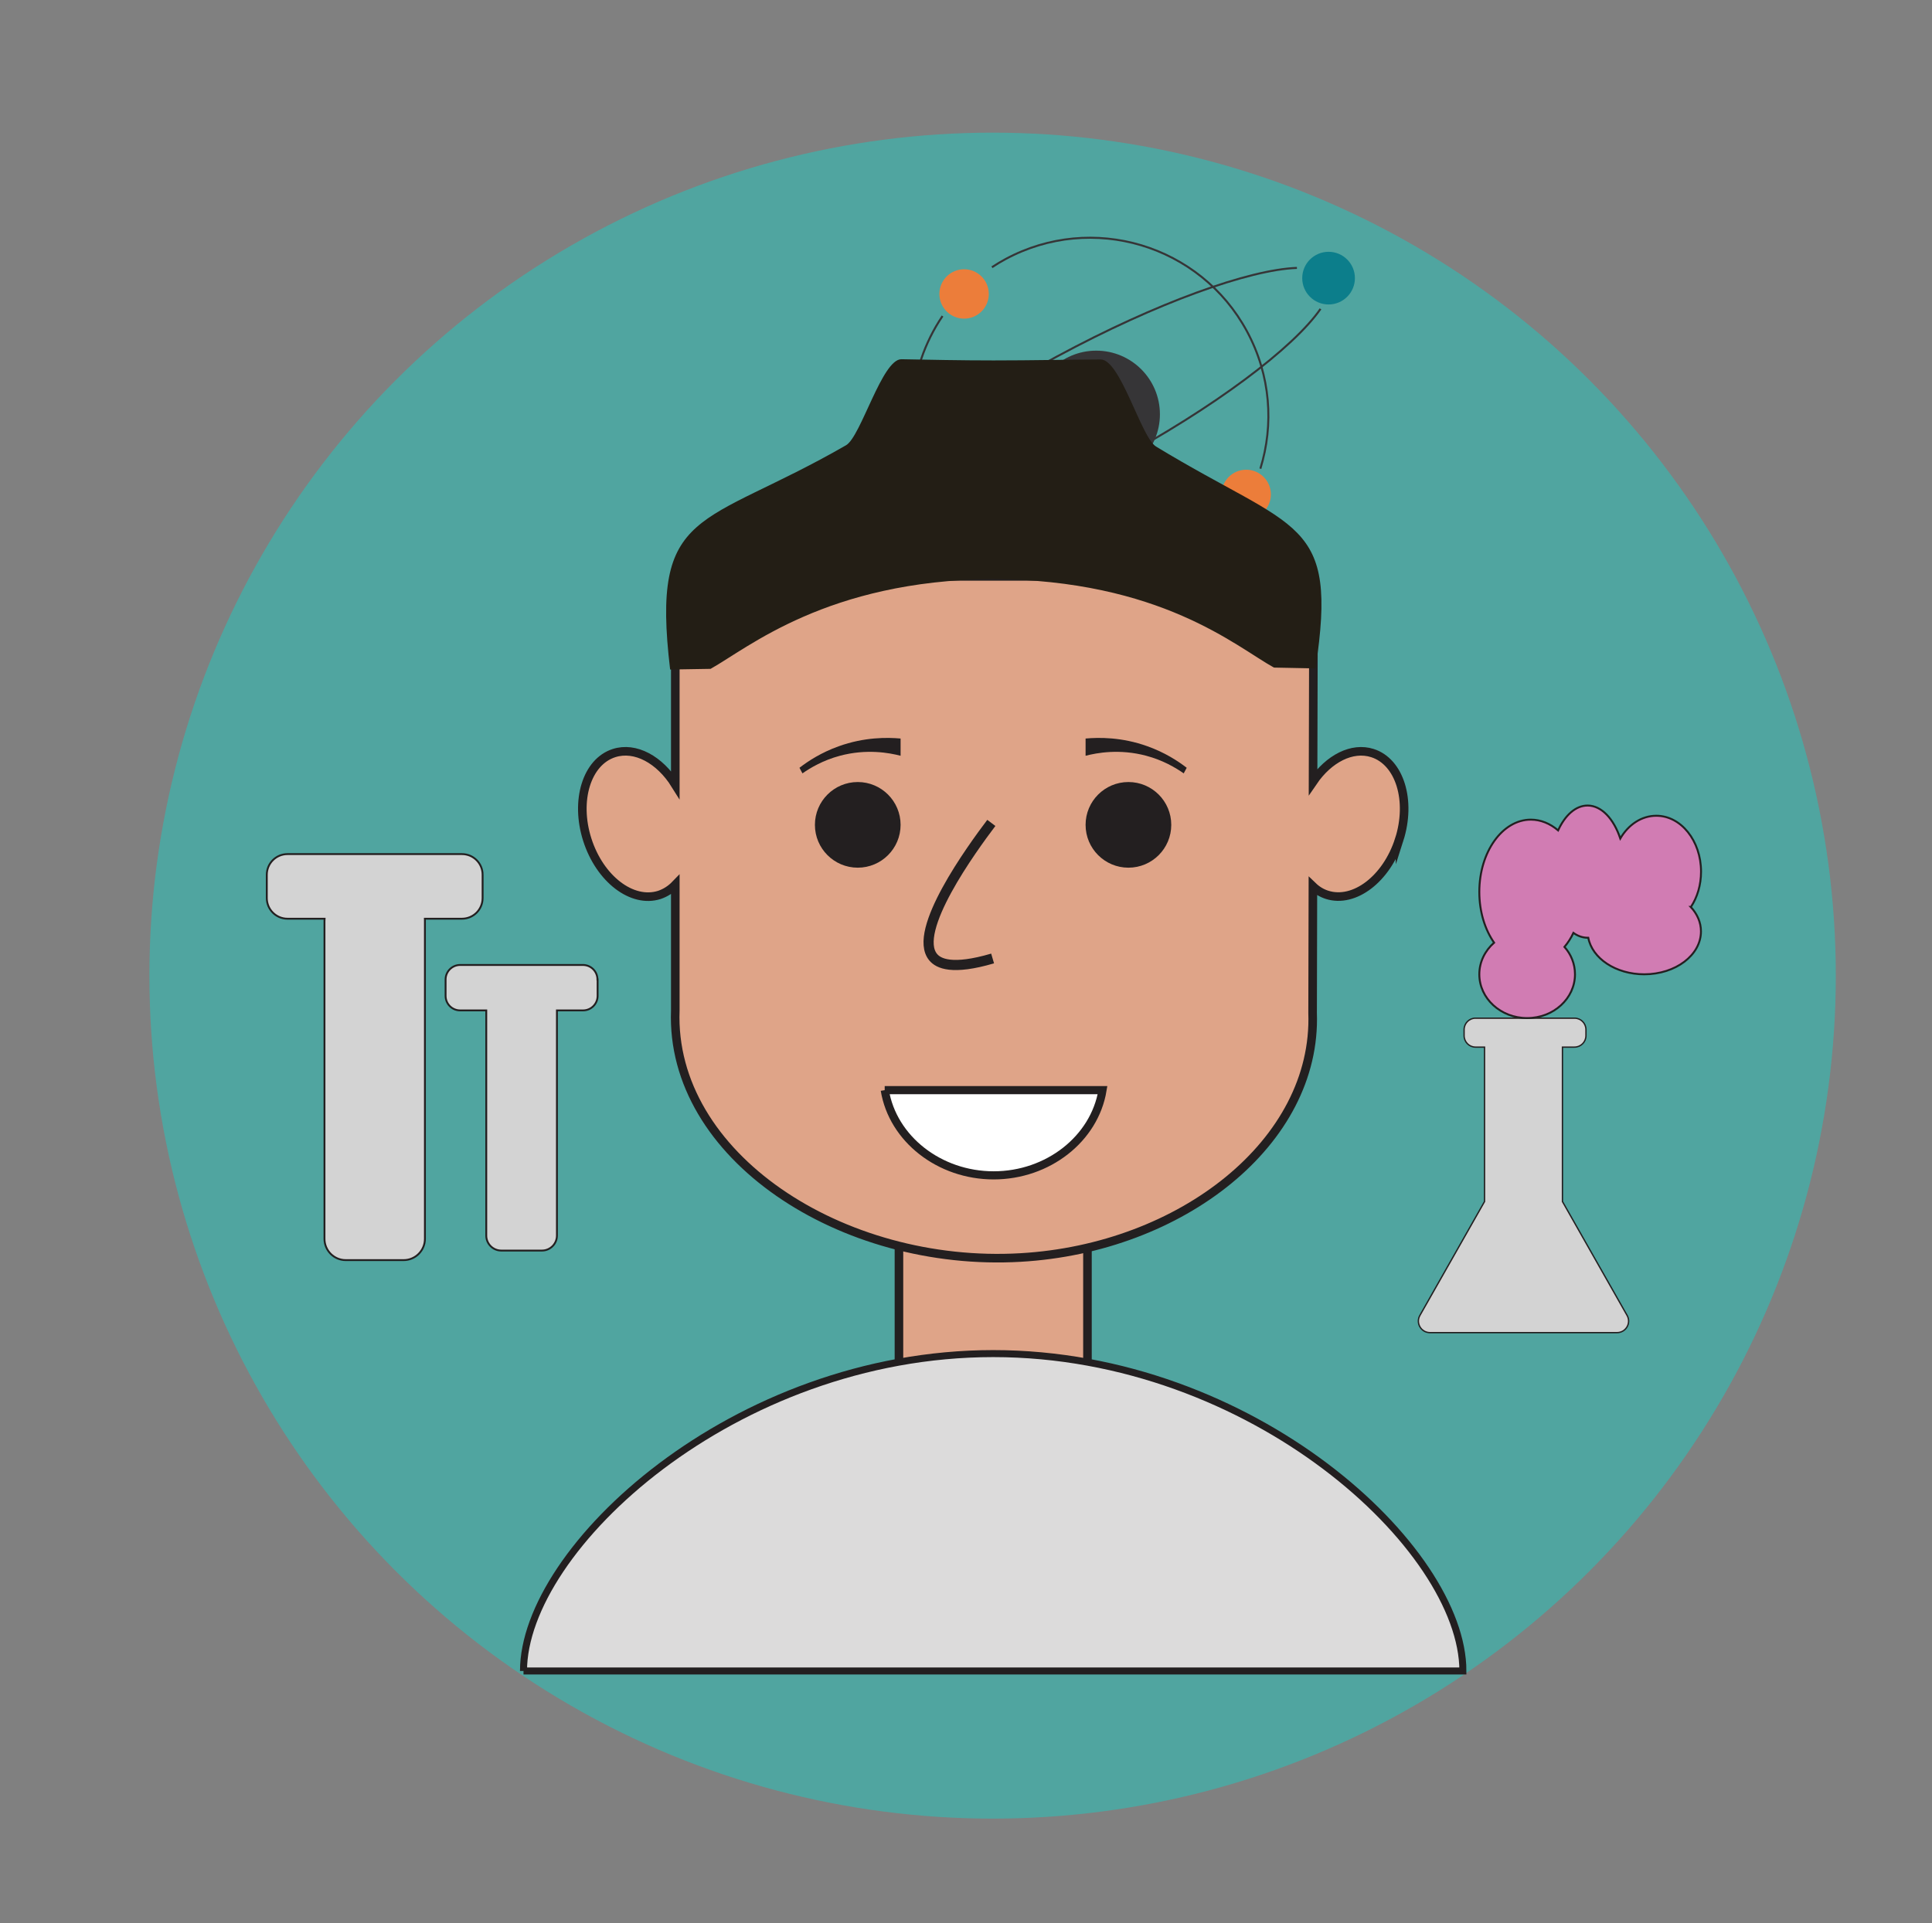<?xml version="1.0" encoding="UTF-8"?>
<svg id="Layer_1" data-name="Layer 1" xmlns="http://www.w3.org/2000/svg" viewBox="0 0 258.89 257.77">
  <rect x="0" y="0" width="258.89" height="257.77" fill="#808080" stroke="none"/>
  <defs>
    <style>
      .cls-1 {
        fill: #231e15;
      }

      .cls-2 {
        stroke-width: .18px;
      }

      .cls-2, .cls-3, .cls-4, .cls-5, .cls-6, .cls-7, .cls-8, .cls-9 {
        stroke-miterlimit: 10;
      }

      .cls-2, .cls-4, .cls-5, .cls-6, .cls-7, .cls-8, .cls-9 {
        stroke: #231f20;
      }

      .cls-2, .cls-7 {
        fill: #d3d3d3;
      }

      .cls-10 {
        fill: #231f20;
      }

      .cls-3 {
        stroke: #363537;
        stroke-width: .27px;
      }

      .cls-3, .cls-4 {
        fill: none;
      }

      .cls-11 {
        fill: #ec7d3a;
      }

      .cls-12 {
        fill: #0c7e8b;
      }

      .cls-13 {
        fill: #50a5a0;
      }

      .cls-4 {
        stroke-width: 1.36px;
      }

      .cls-5 {
        fill: #dfa488;
        stroke-width: 1.15px;
      }

      .cls-6 {
        fill: #d17cb3;
        stroke-width: .26px;
      }

      .cls-7 {
        stroke-width: .25px;
      }

      .cls-14 {
        fill: #363537;
      }

      .cls-8 {
        fill: #fff;
        stroke-width: 1.09px;
      }

      .cls-9 {
        fill: #dcdbdb;
        stroke-width: .94px;
      }
    </style>
  </defs>
  <circle class="cls-13" cx="133.01" cy="130.77" r="112.99"/>
  <g>
    <path class="cls-3" d="M165.39,69.82c-2.04,2.8-4.72,5.2-7.98,6.96-11.61,6.26-26.1,1.92-32.36-9.69-4.37-8.1-3.58-17.6,1.25-24.73"/>
    <path class="cls-3" d="M132.92,35.82c.59-.39,1.19-.75,1.82-1.09,11.61-6.26,26.1-1.92,32.36,9.69,3.17,5.88,3.62,12.49,1.79,18.4"/>
    <path class="cls-3" d="M176.95,41.4c-3.58,5.2-14.19,13.21-27.68,20.48-3.99,2.15-7.89,4.05-11.58,5.67"/>
    <path class="cls-3" d="M130.34,70.52c-9.31,3.38-16.13,4.29-17.44,1.86-2.1-3.9,10.77-14.91,28.76-24.61,13.35-7.2,25.76-11.64,32.13-11.86"/>
    <circle class="cls-14" cx="146.9" cy="55.53" r="8.53"/>
    <circle class="cls-12" cx="178.03" cy="37.28" r="3.53"/>
    <circle class="cls-11" cx="129.19" cy="39.4" r="3.31"/>
    <circle class="cls-12" cx="134.15" cy="69.32" r="3.31"/>
    <circle class="cls-11" cx="166.99" cy="66.27" r="3.31"/>
  </g>
  <g>
    <rect class="cls-5" x="120.46" y="157.54" width="25.26" height="32.88"/>
    <path class="cls-5" d="M187.49,112.55c-1.68,5.25-6.01,8.55-9.66,7.39-.72-.23-1.36-.62-1.9-1.14l-.04,16.97c.61,17.32-17.62,31.54-39.12,32.78-23.99,1.4-47.01-13.65-46.28-33.1v-16.86c-.6.62-1.31,1.08-2.13,1.36-3.66,1.17-7.98-2.14-9.66-7.39-1.68-5.25-.08-10.45,3.58-11.62,2.86-.92,6.13.89,8.21,4.23v-27.91h85.53l-.07,27.52c2.1-3.08,5.22-4.72,7.96-3.84,3.66,1.17,5.26,6.37,3.58,11.62Z"/>
    <path class="cls-9" d="M70.15,223.97c0-16.44,28.18-42.54,62.94-42.54s62.94,26.1,62.94,42.54h-125.88Z"/>
    <circle class="cls-10" cx="114.94" cy="110.56" r="5.74"/>
    <circle class="cls-10" cx="151.21" cy="110.56" r="5.74"/>
    <path class="cls-10" d="M145.47,98.99v2.31c1.5-.39,4.54-.96,8.13,0,2.25.6,3.93,1.6,5.02,2.36l.4-.75c-1.18-.91-2.93-2.05-5.25-2.88-3.47-1.25-6.53-1.2-8.31-1.04Z"/>
    <path class="cls-10" d="M120.68,98.99v2.31c-1.5-.39-4.54-.96-8.13,0-2.25.6-3.93,1.6-5.02,2.36l-.4-.75c1.18-.91,2.93-2.05,5.25-2.88,3.47-1.25,6.53-1.2,8.31-1.04Z"/>
    <path class="cls-8" d="M118.55,146.12h29.19c-1.08,6.53-7.32,11.42-14.59,11.42s-13.52-4.89-14.59-11.42Z"/>
    <path class="cls-4" d="M132.84,110.3c-2.59,3.43-10.69,14.54-7.79,18,.7.84,2.52,1.77,7.96.17"/>
  </g>
  <path class="cls-1" d="M176.28,89.59c3.08-20.26-2.49-18.25-21.37-29.74-2-1.22-4.77-11.69-7.43-11.67-4.37.02-9.17.13-14.35.13-4.41,0-8.52-.09-12.33-.16-2.6-.05-5.43,10.38-7.43,11.53-19.37,11.15-26.19,8.13-23.57,30.06l5.42-.09c5.07-2.83,15.56-11.79,37.69-12.04,22.68.13,32.71,9.06,37.8,11.87l5.56.11Z"/>
  <path class="cls-7" d="M64.67,117.25v3.12c0,1.54-1.24,2.77-2.77,2.77h-4.97c0,.1.01.2.01.3v42.61c0,1.57-1.28,2.85-2.85,2.85h-7.76c-1.57,0-2.85-1.28-2.85-2.85v-42.61c0-.11,0-.2.01-.3h-4.97c-1.53,0-2.77-1.24-2.77-2.77v-3.12c0-1.54,1.25-2.77,2.77-2.77h23.38c1.54,0,2.77,1.24,2.77,2.77Z"/>
  <path class="cls-7" d="M80.08,131.29v2.19c0,1.08-.87,1.95-1.95,1.95h-3.5c0,.07,0,.14,0,.21v29.97c0,1.11-.9,2.01-2.01,2.01h-5.45c-1.11,0-2.01-.9-2.01-2.01v-29.97c0-.07,0-.14,0-.21h-3.5c-1.08,0-1.95-.87-1.95-1.95v-2.19c0-1.08.88-1.95,1.95-1.95h16.45c1.08,0,1.95.87,1.95,1.95Z"/>
  <path class="cls-2" d="M216.69,178.62h-25.07c-1.19,0-1.94-1.28-1.35-2.31l8.66-15.26v-20.7h-1.21c-.85,0-1.53-.69-1.53-1.54v-.8c0-.85.68-1.54,1.53-1.54h13.26c.86,0,1.54.69,1.54,1.54v.8c0,.85-.68,1.54-1.54,1.54h-1.61v20.7l8.66,15.26c.59,1.03-.16,2.31-1.35,2.31Z"/>
  <path class="cls-6" d="M226.57,121.57c.86.93,1.36,2.06,1.36,3.27,0,3.18-3.4,5.75-7.6,5.75-3.81,0-6.97-2.12-7.5-4.9h-.09c-.67,0-1.32-.23-1.9-.65-.33.7-.74,1.33-1.2,1.88.89,1,1.41,2.28,1.41,3.67,0,3.24-2.87,5.87-6.41,5.87s-6.41-2.63-6.41-5.87c0-1.67.77-3.17,1.98-4.24-1.22-1.74-1.98-4.15-1.98-6.8,0-5.35,3.09-9.69,6.91-9.69,1.32,0,2.58.53,3.65,1.44.93-2.03,2.35-3.33,3.95-3.33,1.86,0,3.5,1.78,4.38,4.42,1.08-1.85,2.84-3.05,4.83-3.05,3.3,0,5.99,3.35,5.99,7.49,0,1.8-.5,3.44-1.36,4.74Z"/>
</svg>